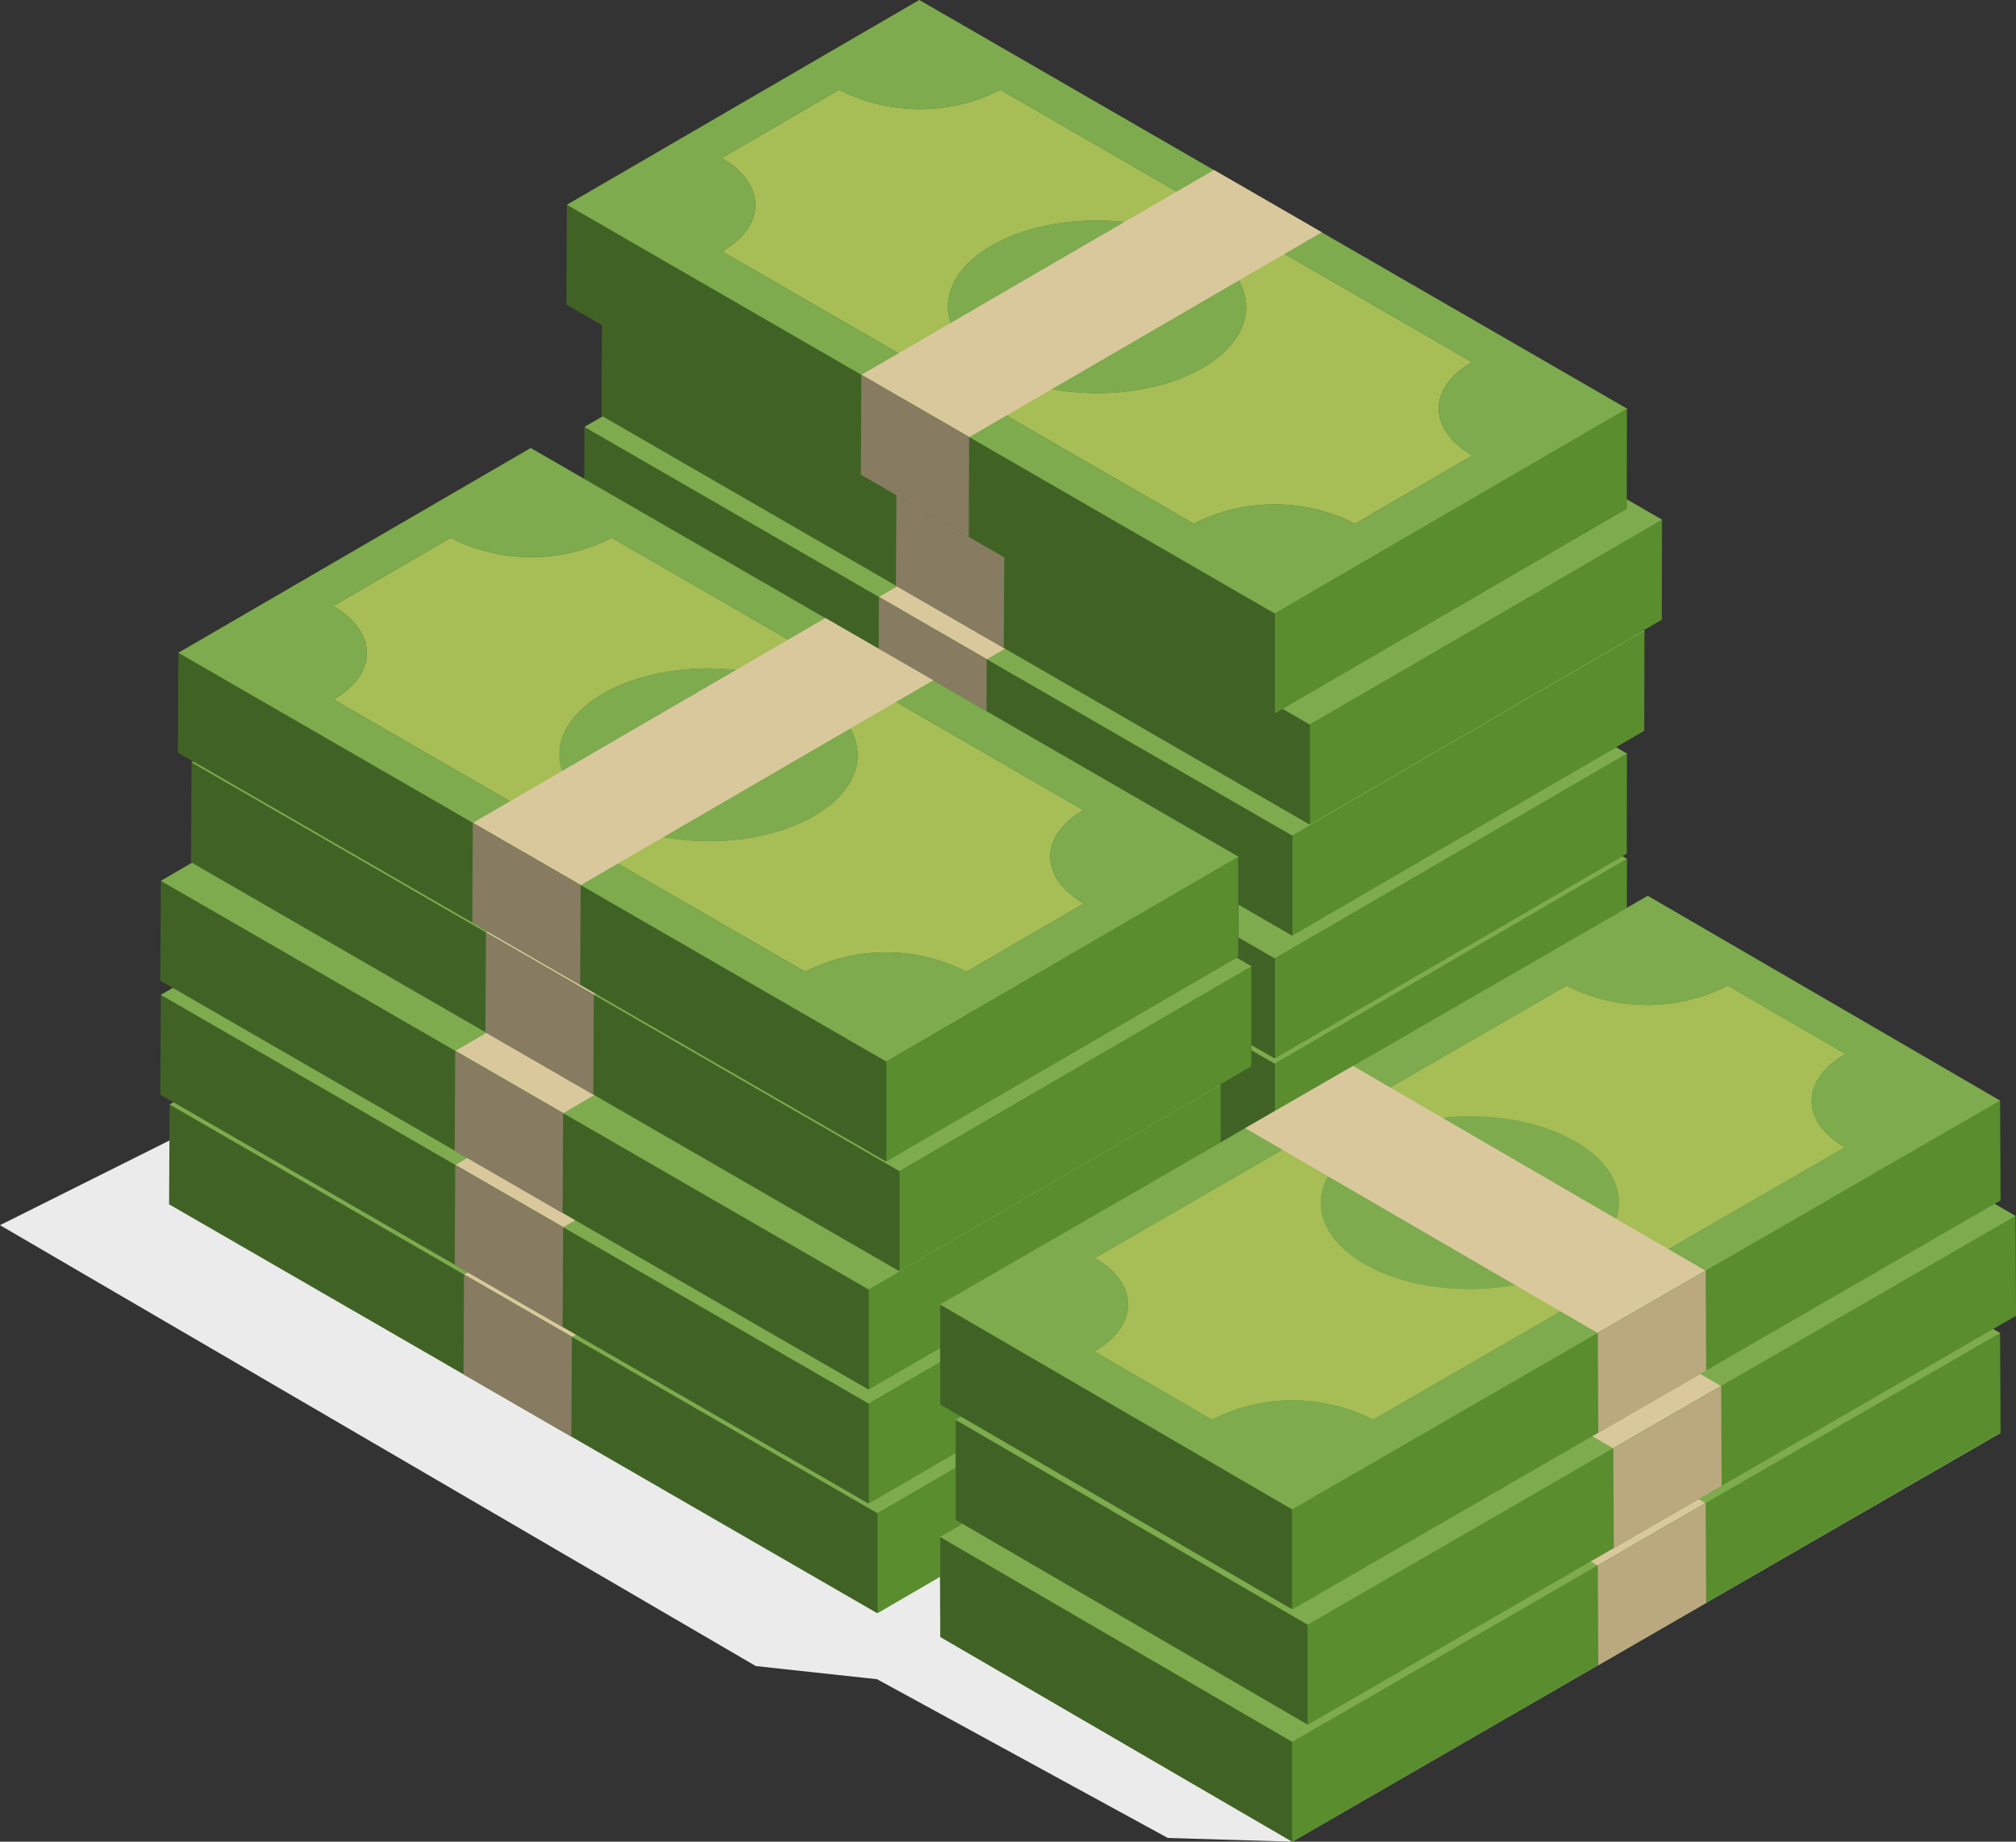 <svg xmlns="http://www.w3.org/2000/svg" width="173.357" height="158.351" viewBox="0 0 173.357 158.351">
  <rect x="0" y="0" width="173.357" height="158.351" fill="#333333" stroke="none"/>
  <g id="Group_986" data-name="Group 986" transform="translate(-209.422 -151.777)">
    <path id="Path_8498" data-name="Path 8498" d="M283.487,315.906l-32.982,22.922-41.083,20.53,64.992,37.908,10.425,1.131,25.007,13.651,10.681.319,60.921-35.148Z" transform="translate(0 -102.238)" fill="#ebebeb"/>
    <g id="Group_930" data-name="Group 930" transform="translate(258.131 151.777)">
      <g id="Group_893" data-name="Group 893" transform="translate(0.754 57.942)">
        <path id="Path_8499" data-name="Path 8499" d="M370.933,305.434l-30.3,17.606-.044,8.582,60.877,35.148,30.3-17.606.044-8.582" transform="translate(-340.594 -305.434)" fill="#406325"/>
        <g id="Group_888" data-name="Group 888" transform="translate(32.788 18.914)">
          <ellipse id="Ellipse_771" data-name="Ellipse 771" cx="7.427" cy="12.822" rx="7.427" ry="12.822" transform="translate(0 14.853) rotate(-89.838)" fill="#7dab4e"/>
        </g>
        <g id="Group_889" data-name="Group 889" transform="translate(13.351 7.722)">
          <path id="Path_8500" data-name="Path 8500" d="M440.516,349.323c-3.815,2.217-3.8,5.812.043,8.03l-10.1,5.869a15.282,15.282,0,0,0-13.863,0l-40.551-23.412c3.818-2.219,3.795-5.815-.045-8.031l10.1-5.869a15.28,15.28,0,0,0,13.866,0Zm-41.273.495c5.024,2.9,13.143,2.9,18.132,0s4.965-7.6-.059-10.5-13.143-2.9-18.133,0-4.963,7.6.059,10.5" transform="translate(-376.001 -325.911)" fill="#a7bd56"/>
        </g>
        <g id="Group_890" data-name="Group 890" transform="translate(0.044)">
          <path id="Path_8501" data-name="Path 8501" d="M371.006,305.434l60.878,35.148-30.3,17.606L340.71,323.04Zm37.471,45.032,10.1-5.869c-3.838-2.218-3.858-5.813-.043-8.03l-40.551-23.412a15.28,15.28,0,0,1-13.866,0l-10.1,5.869c3.84,2.217,3.863,5.813.045,8.032l40.551,23.412a15.282,15.282,0,0,1,13.863,0" transform="translate(-340.71 -305.434)" fill="#7dab4e"/>
        </g>
        <g id="Group_891" data-name="Group 891" transform="translate(25.383 14.615)">
          <path id="Path_8502" data-name="Path 8502" d="M447.479,349.547l-30.3,17.606-9.274-5.354,30.3-17.606Z" transform="translate(-407.909 -344.193)" fill="#dac89d"/>
        </g>
        <g id="Group_892" data-name="Group 892" transform="translate(25.313 32.23)">
          <path id="Path_8503" data-name="Path 8503" d="M417.039,396.26,417,404.842l-9.274-5.354.044-8.582Z" transform="translate(-407.721 -390.906)" fill="#877c61"/>
        </g>
        <path id="Path_8504" data-name="Path 8504" d="M502.152,416.249v8.582L532.4,407.225v-8.582Z" transform="translate(-441.231 -363.495)" fill="#598d2e"/>
      </g>
      <g id="Group_899" data-name="Group 899" transform="translate(1.508 48.138)">
        <path id="Path_8505" data-name="Path 8505" d="M372.933,279.434l-30.3,17.606-.044,8.582,60.877,35.148,30.3-17.606.044-8.582" transform="translate(-342.594 -279.434)" fill="#406325"/>
        <g id="Group_894" data-name="Group 894" transform="translate(32.788 18.914)">
          <ellipse id="Ellipse_772" data-name="Ellipse 772" cx="7.427" cy="12.822" rx="7.427" ry="12.822" transform="translate(0 14.853) rotate(-89.838)" fill="#7dab4e"/>
        </g>
        <g id="Group_895" data-name="Group 895" transform="translate(13.351 7.722)">
          <path id="Path_8506" data-name="Path 8506" d="M442.516,323.323c-3.815,2.217-3.795,5.812.043,8.03l-10.1,5.869a15.282,15.282,0,0,0-13.863,0l-40.551-23.412c3.818-2.219,3.795-5.815-.045-8.031l10.1-5.869a15.28,15.28,0,0,0,13.866,0Zm-41.273.495c5.024,2.9,13.143,2.9,18.132,0s4.965-7.6-.059-10.5-13.143-2.9-18.133,0-4.963,7.6.059,10.5" transform="translate(-378.001 -299.911)" fill="#a7bd56"/>
        </g>
        <g id="Group_896" data-name="Group 896" transform="translate(0.044)">
          <path id="Path_8507" data-name="Path 8507" d="M373.006,279.434l60.878,35.148-30.3,17.606L342.71,297.04Zm37.471,45.032,10.1-5.869c-3.838-2.218-3.858-5.813-.043-8.03l-40.551-23.412a15.28,15.28,0,0,1-13.866,0l-10.1,5.869c3.84,2.217,3.863,5.813.045,8.032l40.551,23.412a15.282,15.282,0,0,1,13.863,0" transform="translate(-342.71 -279.434)" fill="#7dab4e"/>
        </g>
        <g id="Group_897" data-name="Group 897" transform="translate(25.383 14.615)">
          <path id="Path_8508" data-name="Path 8508" d="M449.479,323.547l-30.3,17.606-9.274-5.354,30.3-17.606Z" transform="translate(-409.909 -318.193)" fill="#dac89d"/>
        </g>
        <g id="Group_898" data-name="Group 898" transform="translate(25.313 32.23)">
          <path id="Path_8509" data-name="Path 8509" d="M419.039,370.26,419,378.842l-9.274-5.354.044-8.582Z" transform="translate(-409.721 -364.906)" fill="#877c61"/>
        </g>
        <path id="Path_8510" data-name="Path 8510" d="M504.152,390.249v8.582L534.4,381.225v-8.582Z" transform="translate(-443.231 -337.495)" fill="#598d2e"/>
      </g>
      <g id="Group_905" data-name="Group 905" transform="translate(0 38.71)">
        <path id="Path_8511" data-name="Path 8511" d="M368.933,254.434l-30.3,17.606-.044,8.582,60.877,35.148,30.3-17.606.044-8.582" transform="translate(-338.594 -254.434)" fill="#406325"/>
        <g id="Group_900" data-name="Group 900" transform="translate(32.788 18.914)">
          <ellipse id="Ellipse_773" data-name="Ellipse 773" cx="7.427" cy="12.822" rx="7.427" ry="12.822" transform="translate(0 14.853) rotate(-89.838)" fill="#7dab4e"/>
        </g>
        <g id="Group_901" data-name="Group 901" transform="translate(13.351 7.722)">
          <path id="Path_8512" data-name="Path 8512" d="M438.516,298.323c-3.815,2.217-3.8,5.812.043,8.03l-10.1,5.869a15.283,15.283,0,0,0-13.863,0l-40.551-23.412c3.818-2.219,3.795-5.815-.045-8.031l10.1-5.869a15.28,15.28,0,0,0,13.866,0Zm-41.273.495c5.024,2.9,13.143,2.9,18.132,0s4.965-7.6-.059-10.5-13.143-2.9-18.133,0-4.963,7.6.059,10.5" transform="translate(-374.001 -274.911)" fill="#a7bd56"/>
        </g>
        <g id="Group_902" data-name="Group 902" transform="translate(0.044)">
          <path id="Path_8513" data-name="Path 8513" d="M369.006,254.434l60.878,35.148-30.3,17.606L338.71,272.04Zm37.471,45.032,10.1-5.869c-3.838-2.218-3.858-5.813-.043-8.03l-40.551-23.412a15.28,15.28,0,0,1-13.866,0l-10.1,5.869c3.84,2.217,3.863,5.813.045,8.032l40.551,23.412a15.282,15.282,0,0,1,13.863,0" transform="translate(-338.71 -254.434)" fill="#7dab4e"/>
        </g>
        <g id="Group_903" data-name="Group 903" transform="translate(25.383 14.615)">
          <path id="Path_8514" data-name="Path 8514" d="M445.479,298.547l-30.3,17.606-9.274-5.354,30.3-17.606Z" transform="translate(-405.909 -293.193)" fill="#dac89d"/>
        </g>
        <g id="Group_904" data-name="Group 904" transform="translate(25.313 32.23)">
          <path id="Path_8515" data-name="Path 8515" d="M415.039,345.26,415,353.842l-9.274-5.354.044-8.582Z" transform="translate(-405.721 -339.906)" fill="#877c61"/>
        </g>
        <path id="Path_8516" data-name="Path 8516" d="M500.152,365.249v8.582L530.4,356.225v-8.582Z" transform="translate(-439.231 -312.495)" fill="#598d2e"/>
      </g>
      <g id="Group_911" data-name="Group 911" transform="translate(0 29.66)">
        <path id="Path_8517" data-name="Path 8517" d="M368.933,230.434l-30.3,17.606-.044,8.582,60.877,35.148,30.3-17.606.044-8.582" transform="translate(-338.594 -230.434)" fill="#406325"/>
        <g id="Group_906" data-name="Group 906" transform="translate(32.788 18.914)">
          <ellipse id="Ellipse_774" data-name="Ellipse 774" cx="7.427" cy="12.822" rx="7.427" ry="12.822" transform="translate(0 14.853) rotate(-89.838)" fill="#7dab4e"/>
        </g>
        <g id="Group_907" data-name="Group 907" transform="translate(13.351 7.722)">
          <path id="Path_8518" data-name="Path 8518" d="M438.516,274.323c-3.815,2.217-3.8,5.812.043,8.03l-10.1,5.869a15.283,15.283,0,0,0-13.863,0l-40.551-23.412c3.818-2.219,3.795-5.815-.045-8.031l10.1-5.869a15.28,15.28,0,0,0,13.866,0Zm-41.273.495c5.024,2.9,13.143,2.9,18.132,0s4.965-7.6-.059-10.5-13.143-2.9-18.133,0-4.963,7.6.059,10.5" transform="translate(-374.001 -250.911)" fill="#a7bd56"/>
        </g>
        <g id="Group_908" data-name="Group 908" transform="translate(0.044)">
          <path id="Path_8519" data-name="Path 8519" d="M369.006,230.434l60.878,35.148-30.3,17.606L338.71,248.04Zm37.471,45.032,10.1-5.869c-3.838-2.218-3.858-5.813-.043-8.03l-40.551-23.412a15.28,15.28,0,0,1-13.866,0l-10.1,5.869c3.84,2.217,3.863,5.813.045,8.031l40.551,23.412a15.282,15.282,0,0,1,13.863,0" transform="translate(-338.71 -230.434)" fill="#7dab4e"/>
        </g>
        <g id="Group_909" data-name="Group 909" transform="translate(25.383 14.615)">
          <path id="Path_8520" data-name="Path 8520" d="M445.479,274.547l-30.3,17.606-9.274-5.354,30.3-17.606Z" transform="translate(-405.909 -269.193)" fill="#dac89d"/>
        </g>
        <g id="Group_910" data-name="Group 910" transform="translate(25.313 32.23)">
          <path id="Path_8521" data-name="Path 8521" d="M415.039,321.26,415,329.842l-9.274-5.354.044-8.582Z" transform="translate(-405.721 -315.906)" fill="#877c61"/>
        </g>
        <path id="Path_8522" data-name="Path 8522" d="M500.152,341.249v8.582L530.4,332.225v-8.582Z" transform="translate(-439.231 -288.495)" fill="#598d2e"/>
      </g>
      <g id="Group_917" data-name="Group 917" transform="translate(1.508 19.102)">
        <path id="Path_8523" data-name="Path 8523" d="M372.933,202.434l-30.3,17.606-.044,8.582,60.877,35.148,30.3-17.606.044-8.582" transform="translate(-342.594 -202.434)" fill="#406325"/>
        <g id="Group_912" data-name="Group 912" transform="translate(32.788 18.914)">
          <ellipse id="Ellipse_775" data-name="Ellipse 775" cx="7.427" cy="12.822" rx="7.427" ry="12.822" transform="translate(0 14.853) rotate(-89.838)" fill="#7dab4e"/>
        </g>
        <g id="Group_913" data-name="Group 913" transform="translate(13.351 7.722)">
          <path id="Path_8524" data-name="Path 8524" d="M442.516,246.323c-3.815,2.217-3.795,5.812.043,8.03l-10.1,5.869a15.282,15.282,0,0,0-13.863,0l-40.551-23.412c3.818-2.219,3.795-5.815-.045-8.032l10.1-5.869a15.28,15.28,0,0,0,13.866,0Zm-41.273.495c5.024,2.9,13.143,2.9,18.132,0s4.965-7.6-.059-10.5-13.143-2.9-18.133,0-4.963,7.6.059,10.5" transform="translate(-378.001 -222.911)" fill="#a7bd56"/>
        </g>
        <g id="Group_914" data-name="Group 914" transform="translate(0.044)">
          <path id="Path_8525" data-name="Path 8525" d="M373.006,202.434l60.878,35.148-30.3,17.606L342.71,220.04Zm37.471,45.032,10.1-5.869c-3.838-2.218-3.858-5.813-.043-8.03l-40.551-23.412a15.28,15.28,0,0,1-13.866,0l-10.1,5.869c3.84,2.217,3.863,5.813.045,8.032l40.551,23.412a15.282,15.282,0,0,1,13.863,0" transform="translate(-342.71 -202.434)" fill="#7dab4e"/>
        </g>
        <g id="Group_915" data-name="Group 915" transform="translate(25.383 14.615)">
          <path id="Path_8526" data-name="Path 8526" d="M449.479,246.547l-30.3,17.606-9.274-5.354,30.3-17.606Z" transform="translate(-409.909 -241.193)" fill="#dac89d"/>
        </g>
        <g id="Group_916" data-name="Group 916" transform="translate(25.313 32.23)">
          <path id="Path_8527" data-name="Path 8527" d="M419.039,293.26,419,301.842l-9.274-5.354.044-8.582Z" transform="translate(-409.721 -287.906)" fill="#877c61"/>
        </g>
        <path id="Path_8528" data-name="Path 8528" d="M504.152,313.249v8.582L534.4,304.225v-8.582Z" transform="translate(-443.231 -260.495)" fill="#598d2e"/>
      </g>
      <g id="Group_923" data-name="Group 923" transform="translate(3.017 9.551)">
        <path id="Path_8529" data-name="Path 8529" d="M376.933,177.106l-30.3,17.606-.044,8.582,60.877,35.148,30.3-17.606.044-8.582" transform="translate(-346.594 -177.106)" fill="#406325"/>
        <g id="Group_918" data-name="Group 918" transform="translate(32.788 18.914)">
          <ellipse id="Ellipse_776" data-name="Ellipse 776" cx="7.427" cy="12.822" rx="7.427" ry="12.822" transform="translate(0 14.853) rotate(-89.838)" fill="#7dab4e"/>
        </g>
        <g id="Group_919" data-name="Group 919" transform="translate(13.351 7.722)">
          <path id="Path_8530" data-name="Path 8530" d="M446.516,220.995c-3.815,2.217-3.795,5.812.043,8.03l-10.1,5.869a15.282,15.282,0,0,0-13.863,0l-40.551-23.412c3.818-2.218,3.795-5.814-.045-8.032l10.1-5.869a15.281,15.281,0,0,0,13.866,0Zm-41.273.5c5.024,2.9,13.143,2.9,18.132,0s4.965-7.6-.059-10.5-13.143-2.9-18.133,0-4.963,7.6.059,10.5" transform="translate(-382.001 -197.583)" fill="#a7bd56"/>
        </g>
        <g id="Group_920" data-name="Group 920" transform="translate(0.044)">
          <path id="Path_8531" data-name="Path 8531" d="M377.006,177.106l60.878,35.148-30.3,17.606L346.71,194.712Zm37.471,45.032,10.1-5.869c-3.838-2.218-3.858-5.813-.043-8.03l-40.551-23.412a15.281,15.281,0,0,1-13.866,0l-10.1,5.869c3.84,2.217,3.863,5.813.045,8.032l40.551,23.412a15.282,15.282,0,0,1,13.863,0" transform="translate(-346.71 -177.106)" fill="#7dab4e"/>
        </g>
        <g id="Group_921" data-name="Group 921" transform="translate(25.383 14.615)">
          <path id="Path_8532" data-name="Path 8532" d="M453.479,221.219l-30.3,17.606-9.274-5.354,30.3-17.606Z" transform="translate(-413.909 -215.864)" fill="#dac89d"/>
        </g>
        <g id="Group_922" data-name="Group 922" transform="translate(25.313 32.23)">
          <path id="Path_8533" data-name="Path 8533" d="M423.039,267.932,423,276.513l-9.274-5.354.044-8.582Z" transform="translate(-413.721 -262.577)" fill="#877c61"/>
        </g>
        <path id="Path_8534" data-name="Path 8534" d="M508.152,287.921V296.5L538.4,278.9v-8.582Z" transform="translate(-447.231 -235.167)" fill="#598d2e"/>
      </g>
      <g id="Group_929" data-name="Group 929">
        <path id="Path_8535" data-name="Path 8535" d="M368.933,151.777l-30.3,17.606-.044,8.582,60.877,35.147,30.3-17.606.044-8.582" transform="translate(-338.594 -151.777)" fill="#406325"/>
        <g id="Group_924" data-name="Group 924" transform="translate(32.788 18.914)">
          <ellipse id="Ellipse_777" data-name="Ellipse 777" cx="7.427" cy="12.822" rx="7.427" ry="12.822" transform="translate(0 14.853) rotate(-89.838)" fill="#7dab4e"/>
        </g>
        <g id="Group_925" data-name="Group 925" transform="translate(13.351 7.722)">
          <path id="Path_8536" data-name="Path 8536" d="M438.516,195.666c-3.815,2.217-3.8,5.812.043,8.03l-10.1,5.869a15.284,15.284,0,0,0-13.863,0l-40.551-23.412c3.818-2.219,3.795-5.815-.045-8.032l10.1-5.869a15.28,15.28,0,0,0,13.866,0Zm-41.273.495c5.024,2.9,13.143,2.9,18.132,0s4.965-7.6-.059-10.5-13.143-2.9-18.133,0-4.963,7.6.059,10.5" transform="translate(-374.001 -172.254)" fill="#a7bd56"/>
        </g>
        <g id="Group_926" data-name="Group 926" transform="translate(0.044)">
          <path id="Path_8537" data-name="Path 8537" d="M369.006,151.777l60.878,35.148-30.3,17.606L338.71,169.383Zm37.471,45.032,10.1-5.869c-3.838-2.218-3.858-5.813-.043-8.03L375.982,159.5a15.28,15.28,0,0,1-13.866,0l-10.1,5.869c3.84,2.217,3.863,5.813.045,8.032l40.551,23.412a15.283,15.283,0,0,1,13.863,0" transform="translate(-338.71 -151.777)" fill="#7dab4e"/>
        </g>
        <g id="Group_927" data-name="Group 927" transform="translate(25.383 14.615)">
          <path id="Path_8538" data-name="Path 8538" d="M445.479,195.89l-30.3,17.606-9.274-5.354,30.3-17.606Z" transform="translate(-405.909 -190.536)" fill="#dac89d"/>
        </g>
        <g id="Group_928" data-name="Group 928" transform="translate(25.313 32.23)">
          <path id="Path_8539" data-name="Path 8539" d="M415.039,242.6,415,251.185l-9.274-5.354.044-8.582Z" transform="translate(-405.721 -237.249)" fill="#877c61"/>
        </g>
        <path id="Path_8540" data-name="Path 8540" d="M500.152,262.592v8.582L530.4,253.568v-8.582Z" transform="translate(-439.231 -209.839)" fill="#598d2e"/>
      </g>
    </g>
    <g id="Group_961" data-name="Group 961" transform="translate(223.213 190.299)">
      <g id="Group_936" data-name="Group 936" transform="translate(0.754 38.84)">
        <path id="Path_8541" data-name="Path 8541" d="M278.333,356.934l-30.3,17.606-.044,8.582,60.878,35.148,30.3-17.606.044-8.582" transform="translate(-247.994 -356.934)" fill="#406325"/>
        <g id="Group_931" data-name="Group 931" transform="translate(32.788 18.914)">
          <ellipse id="Ellipse_778" data-name="Ellipse 778" cx="7.427" cy="12.822" rx="7.427" ry="12.822" transform="matrix(0.003, -1, 1, 0.003, 0, 14.853)" fill="#7dab4e"/>
        </g>
        <g id="Group_932" data-name="Group 932" transform="translate(13.352 7.722)">
          <path id="Path_8542" data-name="Path 8542" d="M347.917,400.823c-3.815,2.217-3.8,5.812.043,8.03l-10.1,5.869a15.282,15.282,0,0,0-13.863,0l-40.551-23.412c3.818-2.219,3.795-5.815-.045-8.031l10.1-5.869a15.28,15.28,0,0,0,13.866,0Zm-41.273.495c5.025,2.9,13.143,2.9,18.133,0s4.965-7.6-.059-10.5-13.143-2.9-18.132,0-4.963,7.6.059,10.5" transform="translate(-283.402 -377.411)" fill="#a7bd56"/>
        </g>
        <g id="Group_933" data-name="Group 933" transform="translate(0.044)">
          <path id="Path_8543" data-name="Path 8543" d="M278.406,356.934l60.878,35.148-30.3,17.606L248.11,374.54Zm37.471,45.032,10.1-5.869c-3.838-2.218-3.858-5.813-.043-8.03l-40.551-23.412a15.28,15.28,0,0,1-13.866,0l-10.1,5.869c3.84,2.217,3.862,5.813.045,8.031l40.551,23.412a15.282,15.282,0,0,1,13.863,0" transform="translate(-248.11 -356.934)" fill="#7dab4e"/>
        </g>
        <g id="Group_934" data-name="Group 934" transform="translate(25.384 14.615)">
          <path id="Path_8544" data-name="Path 8544" d="M354.879,401.047l-30.3,17.606-9.274-5.354,30.3-17.606Z" transform="translate(-315.309 -395.693)" fill="#dac89d"/>
        </g>
        <g id="Group_935" data-name="Group 935" transform="translate(25.313 32.23)">
          <path id="Path_8545" data-name="Path 8545" d="M324.439,447.76l-.044,8.582-9.274-5.354.044-8.582Z" transform="translate(-315.122 -442.406)" fill="#877c61"/>
        </g>
        <path id="Path_8546" data-name="Path 8546" d="M409.552,467.749v8.582L439.8,458.725v-8.582Z" transform="translate(-348.631 -414.995)" fill="#598d2e"/>
      </g>
      <g id="Group_942" data-name="Group 942" transform="translate(0 29.413)">
        <path id="Path_8547" data-name="Path 8547" d="M276.333,331.934l-30.3,17.606-.044,8.582,60.878,35.148,30.3-17.606.044-8.582" transform="translate(-245.994 -331.934)" fill="#406325"/>
        <g id="Group_937" data-name="Group 937" transform="translate(32.788 18.914)">
          <ellipse id="Ellipse_779" data-name="Ellipse 779" cx="7.427" cy="12.822" rx="7.427" ry="12.822" transform="translate(0 14.853) rotate(-89.837)" fill="#7dab4e"/>
        </g>
        <g id="Group_938" data-name="Group 938" transform="translate(13.352 7.722)">
          <path id="Path_8548" data-name="Path 8548" d="M345.917,375.823c-3.815,2.217-3.795,5.812.043,8.03l-10.1,5.869a15.282,15.282,0,0,0-13.863,0l-40.551-23.412c3.818-2.219,3.795-5.815-.045-8.031l10.1-5.869a15.28,15.28,0,0,0,13.866,0Zm-41.273.495c5.025,2.9,13.143,2.9,18.133,0s4.965-7.6-.059-10.5-13.143-2.9-18.133,0-4.963,7.6.059,10.5" transform="translate(-281.402 -352.411)" fill="#a7bd56"/>
        </g>
        <g id="Group_939" data-name="Group 939" transform="translate(0.044)">
          <path id="Path_8549" data-name="Path 8549" d="M276.406,331.934l60.878,35.148-30.3,17.606L246.11,349.54Zm37.471,45.032,10.1-5.869c-3.838-2.218-3.858-5.813-.043-8.03l-40.551-23.412a15.28,15.28,0,0,1-13.866,0l-10.1,5.869c3.84,2.217,3.862,5.813.045,8.031l40.551,23.412a15.282,15.282,0,0,1,13.863,0" transform="translate(-246.11 -331.934)" fill="#7dab4e"/>
        </g>
        <g id="Group_940" data-name="Group 940" transform="translate(25.384 14.615)">
          <path id="Path_8550" data-name="Path 8550" d="M352.879,376.047l-30.3,17.606-9.274-5.354,30.3-17.606Z" transform="translate(-313.309 -370.693)" fill="#dac89d"/>
        </g>
        <g id="Group_941" data-name="Group 941" transform="translate(25.313 32.23)">
          <path id="Path_8551" data-name="Path 8551" d="M322.439,422.76l-.044,8.582-9.274-5.354.044-8.582Z" transform="translate(-313.122 -417.406)" fill="#877c61"/>
        </g>
        <path id="Path_8552" data-name="Path 8552" d="M407.552,442.749v8.582L437.8,433.725v-8.582Z" transform="translate(-346.631 -389.995)" fill="#598d2e"/>
      </g>
      <g id="Group_948" data-name="Group 948" transform="translate(0 19.608)">
        <path id="Path_8553" data-name="Path 8553" d="M276.333,305.934l-30.3,17.606-.044,8.582,60.878,35.148,30.3-17.606.044-8.582" transform="translate(-245.994 -305.934)" fill="#406325"/>
        <g id="Group_943" data-name="Group 943" transform="translate(32.788 18.914)">
          <ellipse id="Ellipse_780" data-name="Ellipse 780" cx="7.427" cy="12.822" rx="7.427" ry="12.822" transform="matrix(0.003, -1, 1, 0.003, 0, 14.853)" fill="#7dab4e"/>
        </g>
        <g id="Group_944" data-name="Group 944" transform="translate(13.352 7.722)">
          <path id="Path_8554" data-name="Path 8554" d="M345.917,349.823c-3.815,2.217-3.795,5.812.043,8.03l-10.1,5.869a15.282,15.282,0,0,0-13.863,0l-40.551-23.412c3.818-2.219,3.795-5.815-.045-8.031l10.1-5.869a15.28,15.28,0,0,0,13.866,0Zm-41.273.495c5.025,2.9,13.143,2.9,18.133,0s4.965-7.6-.059-10.5-13.143-2.9-18.133,0-4.963,7.6.059,10.5" transform="translate(-281.402 -326.411)" fill="#a7bd56"/>
        </g>
        <g id="Group_945" data-name="Group 945" transform="translate(0.044)">
          <path id="Path_8555" data-name="Path 8555" d="M276.406,305.934l60.878,35.148-30.3,17.606L246.11,323.54Zm37.471,45.032,10.1-5.869c-3.838-2.218-3.858-5.813-.043-8.03l-40.551-23.412a15.28,15.28,0,0,1-13.866,0l-10.1,5.869c3.84,2.217,3.862,5.813.045,8.031l40.551,23.412a15.282,15.282,0,0,1,13.863,0" transform="translate(-246.11 -305.934)" fill="#7dab4e"/>
        </g>
        <g id="Group_946" data-name="Group 946" transform="translate(25.384 14.615)">
          <path id="Path_8556" data-name="Path 8556" d="M352.879,350.047l-30.3,17.606-9.274-5.354,30.3-17.606Z" transform="translate(-313.309 -344.693)" fill="#dac89d"/>
        </g>
        <g id="Group_947" data-name="Group 947" transform="translate(25.313 32.23)">
          <path id="Path_8557" data-name="Path 8557" d="M322.439,396.76l-.044,8.582-9.274-5.354.044-8.582Z" transform="translate(-313.122 -391.406)" fill="#877c61"/>
        </g>
        <path id="Path_8558" data-name="Path 8558" d="M407.552,416.749v8.582L437.8,407.725v-8.582Z" transform="translate(-346.631 -363.995)" fill="#598d2e"/>
      </g>
      <g id="Group_954" data-name="Group 954" transform="translate(2.64 9.427)">
        <path id="Path_8559" data-name="Path 8559" d="M283.334,278.934l-30.3,17.606-.043,8.582,60.877,35.148,30.3-17.606.044-8.582" transform="translate(-252.995 -278.934)" fill="#406325"/>
        <g id="Group_949" data-name="Group 949" transform="translate(32.787 18.914)">
          <ellipse id="Ellipse_781" data-name="Ellipse 781" cx="7.427" cy="12.822" rx="7.427" ry="12.822" transform="matrix(0.003, -1, 1, 0.003, 0, 14.853)" fill="#7dab4e"/>
        </g>
        <g id="Group_950" data-name="Group 950" transform="translate(13.351 7.722)">
          <path id="Path_8560" data-name="Path 8560" d="M352.917,322.823c-3.815,2.217-3.795,5.812.043,8.03l-10.1,5.869a15.282,15.282,0,0,0-13.863,0l-40.551-23.412c3.818-2.219,3.795-5.815-.045-8.031l10.1-5.869a15.28,15.28,0,0,0,13.866,0Zm-41.273.495c5.025,2.9,13.143,2.9,18.133,0s4.965-7.6-.059-10.5-13.143-2.9-18.132,0-4.963,7.6.059,10.5" transform="translate(-288.402 -299.411)" fill="#a7bd56"/>
        </g>
        <g id="Group_951" data-name="Group 951" transform="translate(0.043)">
          <path id="Path_8561" data-name="Path 8561" d="M283.406,278.934l60.878,35.148-30.3,17.606L253.11,296.54Zm37.471,45.032,10.1-5.869c-3.838-2.218-3.858-5.813-.043-8.03l-40.551-23.412a15.28,15.28,0,0,1-13.866,0l-10.1,5.869c3.84,2.217,3.862,5.813.045,8.032l40.551,23.412a15.282,15.282,0,0,1,13.863,0" transform="translate(-253.11 -278.934)" fill="#7dab4e"/>
        </g>
        <g id="Group_952" data-name="Group 952" transform="translate(25.383 14.615)">
          <path id="Path_8562" data-name="Path 8562" d="M359.879,323.047l-30.3,17.606-9.274-5.354,30.3-17.606Z" transform="translate(-320.309 -317.693)" fill="#dac89d"/>
        </g>
        <g id="Group_953" data-name="Group 953" transform="translate(25.312 32.23)">
          <path id="Path_8563" data-name="Path 8563" d="M329.439,369.76l-.044,8.582-9.274-5.354.044-8.582Z" transform="translate(-320.122 -364.406)" fill="#877c61"/>
        </g>
        <path id="Path_8564" data-name="Path 8564" d="M414.552,389.749v8.582L444.8,380.725v-8.582Z" transform="translate(-353.632 -336.995)" fill="#598d2e"/>
      </g>
      <g id="Group_960" data-name="Group 960" transform="translate(1.508)">
        <path id="Path_8565" data-name="Path 8565" d="M280.333,253.934l-30.3,17.606-.044,8.582,60.878,35.148,30.3-17.606.044-8.582" transform="translate(-249.994 -253.934)" fill="#406325"/>
        <g id="Group_955" data-name="Group 955" transform="translate(32.788 18.914)">
          <ellipse id="Ellipse_782" data-name="Ellipse 782" cx="7.427" cy="12.822" rx="7.427" ry="12.822" transform="matrix(0.003, -1, 1, 0.003, 0, 14.853)" fill="#7dab4e"/>
        </g>
        <g id="Group_956" data-name="Group 956" transform="translate(13.352 7.722)">
          <path id="Path_8566" data-name="Path 8566" d="M349.917,297.823c-3.815,2.217-3.795,5.812.043,8.03l-10.1,5.869a15.282,15.282,0,0,0-13.863,0l-40.551-23.412c3.818-2.219,3.795-5.815-.045-8.031l10.1-5.869a15.28,15.28,0,0,0,13.866,0Zm-41.273.495c5.025,2.9,13.143,2.9,18.133,0s4.965-7.6-.059-10.5-13.143-2.9-18.132,0-4.963,7.6.059,10.5" transform="translate(-285.402 -274.411)" fill="#a7bd56"/>
        </g>
        <g id="Group_957" data-name="Group 957" transform="translate(0.044)">
          <path id="Path_8567" data-name="Path 8567" d="M280.406,253.934l60.878,35.148-30.3,17.606L250.11,271.54Zm37.471,45.032,10.1-5.869c-3.838-2.218-3.858-5.813-.043-8.03l-40.551-23.412a15.28,15.28,0,0,1-13.866,0l-10.1,5.869c3.84,2.217,3.862,5.813.045,8.032l40.551,23.412a15.282,15.282,0,0,1,13.863,0" transform="translate(-250.11 -253.934)" fill="#7dab4e"/>
        </g>
        <g id="Group_958" data-name="Group 958" transform="translate(25.384 14.615)">
          <path id="Path_8568" data-name="Path 8568" d="M356.879,298.047l-30.3,17.606-9.274-5.354,30.3-17.606Z" transform="translate(-317.309 -292.693)" fill="#dac89d"/>
        </g>
        <g id="Group_959" data-name="Group 959" transform="translate(25.313 32.23)">
          <path id="Path_8569" data-name="Path 8569" d="M326.439,344.76l-.044,8.582-9.274-5.354.044-8.582Z" transform="translate(-317.122 -339.406)" fill="#877c61"/>
        </g>
        <path id="Path_8570" data-name="Path 8570" d="M411.552,364.749v8.582L441.8,355.725v-8.582Z" transform="translate(-350.631 -311.995)" fill="#598d2e"/>
      </g>
    </g>
    <g id="Group_980" data-name="Group 980" transform="translate(290.231 228.807)">
      <g id="Group_967" data-name="Group 967" transform="translate(0 19.985)">
        <path id="Path_8571" data-name="Path 8571" d="M423.721,444.2l.044,8.582,30.3,17.606,60.878-35.148-.044-8.582-30.3-17.606" transform="translate(-423.721 -409.056)" fill="#598d2e"/>
        <g id="Group_962" data-name="Group 962" transform="translate(32.744 18.914)">
          <ellipse id="Ellipse_783" data-name="Ellipse 783" cx="12.822" cy="7.427" rx="12.822" ry="7.427" transform="matrix(1, -0.003, 0.003, 1, 0, 0.073)" fill="#7dab4e"/>
        </g>
        <g id="Group_963" data-name="Group 963" transform="translate(13.308 7.722)">
          <path id="Path_8572" data-name="Path 8572" d="M499.606,429.533a15.281,15.281,0,0,0,13.866,0l10.1,5.869c-3.84,2.217-3.863,5.813-.045,8.032l-40.551,23.412a15.282,15.282,0,0,0-13.863,0l-10.1-5.869c3.838-2.218,3.858-5.813.043-8.03Zm.722,23.907c5.022-2.9,5.049-7.6.059-10.5s-13.11-2.9-18.132,0-5.048,7.6-.059,10.5,13.107,2.9,18.132,0" transform="translate(-459.013 -429.533)" fill="#a7bd56"/>
        </g>
        <g id="Group_964" data-name="Group 964">
          <path id="Path_8573" data-name="Path 8573" d="M514.894,426.662,454.017,461.81l-30.3-17.606L484.6,409.056Zm-67.767,27.426a15.282,15.282,0,0,1,13.863,0l40.551-23.412c-3.818-2.218-3.795-5.814.045-8.032l-10.1-5.869a15.281,15.281,0,0,1-13.866,0l-40.551,23.412c3.815,2.217,3.8,5.812-.043,8.03l10.1,5.869" transform="translate(-423.721 -409.056)" fill="#7dab4e"/>
        </g>
        <g id="Group_965" data-name="Group 965" transform="translate(26.264 14.615)">
          <path id="Path_8574" data-name="Path 8574" d="M493.371,453.169l30.3,17.606,9.274-5.354-30.3-17.606Z" transform="translate(-493.371 -447.814)" fill="#dac89d"/>
        </g>
        <g id="Group_966" data-name="Group 966" transform="translate(56.587 32.23)">
          <path id="Path_8575" data-name="Path 8575" d="M573.785,499.882l.044,8.582,9.274-5.354-.044-8.582Z" transform="translate(-573.785 -494.527)" fill="#baa97e"/>
        </g>
        <path id="Path_8576" data-name="Path 8576" d="M454.089,519.871v8.582l-30.252-17.606v-8.582Z" transform="translate(-423.793 -467.117)" fill="#406325"/>
      </g>
      <g id="Group_973" data-name="Group 973" transform="translate(1.332 9.915)">
        <path id="Path_8577" data-name="Path 8577" d="M427.253,417.5l.043,8.582,30.3,17.606,60.877-35.148-.043-8.582-30.3-17.606" transform="translate(-427.253 -382.349)" fill="#598d2e"/>
        <g id="Group_968" data-name="Group 968" transform="translate(32.744 18.914)">
          <ellipse id="Ellipse_784" data-name="Ellipse 784" cx="12.822" cy="7.427" rx="12.822" ry="7.427" transform="translate(0 0.073) rotate(-0.162)" fill="#7dab4e"/>
        </g>
        <g id="Group_969" data-name="Group 969" transform="translate(13.308 7.722)">
          <path id="Path_8578" data-name="Path 8578" d="M503.138,402.826a15.28,15.28,0,0,0,13.865,0l10.1,5.869c-3.84,2.217-3.863,5.813-.045,8.032l-40.551,23.412a15.282,15.282,0,0,0-13.863,0l-10.1-5.869c3.838-2.218,3.858-5.813.043-8.03Zm.722,23.907c5.022-2.9,5.048-7.6.059-10.5s-13.11-2.9-18.132,0-5.049,7.6-.059,10.5,13.108,2.9,18.133,0" transform="translate(-462.544 -402.826)" fill="#a7bd56"/>
        </g>
        <g id="Group_970" data-name="Group 970">
          <path id="Path_8579" data-name="Path 8579" d="M518.426,399.955,457.549,435.1l-30.3-17.606,60.877-35.148Zm-67.767,27.426a15.282,15.282,0,0,1,13.863,0l40.551-23.412c-3.818-2.218-3.795-5.814.045-8.032l-10.1-5.869a15.28,15.28,0,0,1-13.865,0L440.6,413.482c3.815,2.217,3.795,5.812-.043,8.03l10.1,5.869" transform="translate(-427.253 -382.349)" fill="#7dab4e"/>
        </g>
        <g id="Group_971" data-name="Group 971" transform="translate(26.264 14.615)">
          <path id="Path_8580" data-name="Path 8580" d="M496.9,426.462l30.3,17.606,9.274-5.354-30.3-17.606Z" transform="translate(-496.902 -421.107)" fill="#dac89d"/>
        </g>
        <g id="Group_972" data-name="Group 972" transform="translate(56.587 32.23)">
          <path id="Path_8581" data-name="Path 8581" d="M577.317,473.175l.044,8.582,9.274-5.354-.044-8.582Z" transform="translate(-577.317 -467.82)" fill="#baa97e"/>
        </g>
        <path id="Path_8582" data-name="Path 8582" d="M457.621,493.164v8.582l-30.252-17.606v-8.582Z" transform="translate(-427.325 -440.41)" fill="#406325"/>
      </g>
      <g id="Group_979" data-name="Group 979" transform="translate(0 0)">
        <path id="Path_8583" data-name="Path 8583" d="M423.721,391.2l.044,8.582,30.3,17.606,60.878-35.148-.044-8.582-30.3-17.606" transform="translate(-423.721 -356.056)" fill="#598d2e"/>
        <g id="Group_974" data-name="Group 974" transform="translate(32.744 18.914)">
          <ellipse id="Ellipse_785" data-name="Ellipse 785" cx="12.822" cy="7.427" rx="12.822" ry="7.427" transform="matrix(1, -0.003, 0.003, 1, 0, 0.073)" fill="#7dab4e"/>
        </g>
        <g id="Group_975" data-name="Group 975" transform="translate(13.308 7.722)">
          <path id="Path_8584" data-name="Path 8584" d="M499.606,376.533a15.281,15.281,0,0,0,13.866,0l10.1,5.869c-3.84,2.217-3.863,5.813-.045,8.032l-40.551,23.412a15.282,15.282,0,0,0-13.863,0l-10.1-5.869c3.838-2.218,3.858-5.813.043-8.03Zm.722,23.907c5.022-2.9,5.049-7.6.059-10.5s-13.11-2.9-18.132,0-5.048,7.6-.059,10.5,13.107,2.9,18.132,0" transform="translate(-459.013 -376.533)" fill="#a7bd56"/>
        </g>
        <g id="Group_976" data-name="Group 976">
          <path id="Path_8585" data-name="Path 8585" d="M514.894,373.662,454.017,408.81l-30.3-17.606L484.6,356.056Zm-67.767,27.426a15.282,15.282,0,0,1,13.863,0l40.551-23.412c-3.818-2.218-3.795-5.814.045-8.032l-10.1-5.869a15.281,15.281,0,0,1-13.866,0l-40.551,23.412c3.815,2.217,3.8,5.812-.043,8.03l10.1,5.869" transform="translate(-423.721 -356.056)" fill="#7dab4e"/>
        </g>
        <g id="Group_977" data-name="Group 977" transform="translate(26.264 14.615)">
          <path id="Path_8586" data-name="Path 8586" d="M493.371,400.169l30.3,17.606,9.274-5.354-30.3-17.606Z" transform="translate(-493.371 -394.814)" fill="#dac89d"/>
        </g>
        <g id="Group_978" data-name="Group 978" transform="translate(56.587 32.23)">
          <path id="Path_8587" data-name="Path 8587" d="M573.785,446.882l.044,8.582,9.274-5.354-.044-8.582Z" transform="translate(-573.785 -441.527)" fill="#baa97e"/>
        </g>
        <path id="Path_8588" data-name="Path 8588" d="M454.089,466.871v8.582l-30.252-17.606v-8.582Z" transform="translate(-423.793 -414.117)" fill="#406325"/>
      </g>
    </g>
  </g>
</svg>
